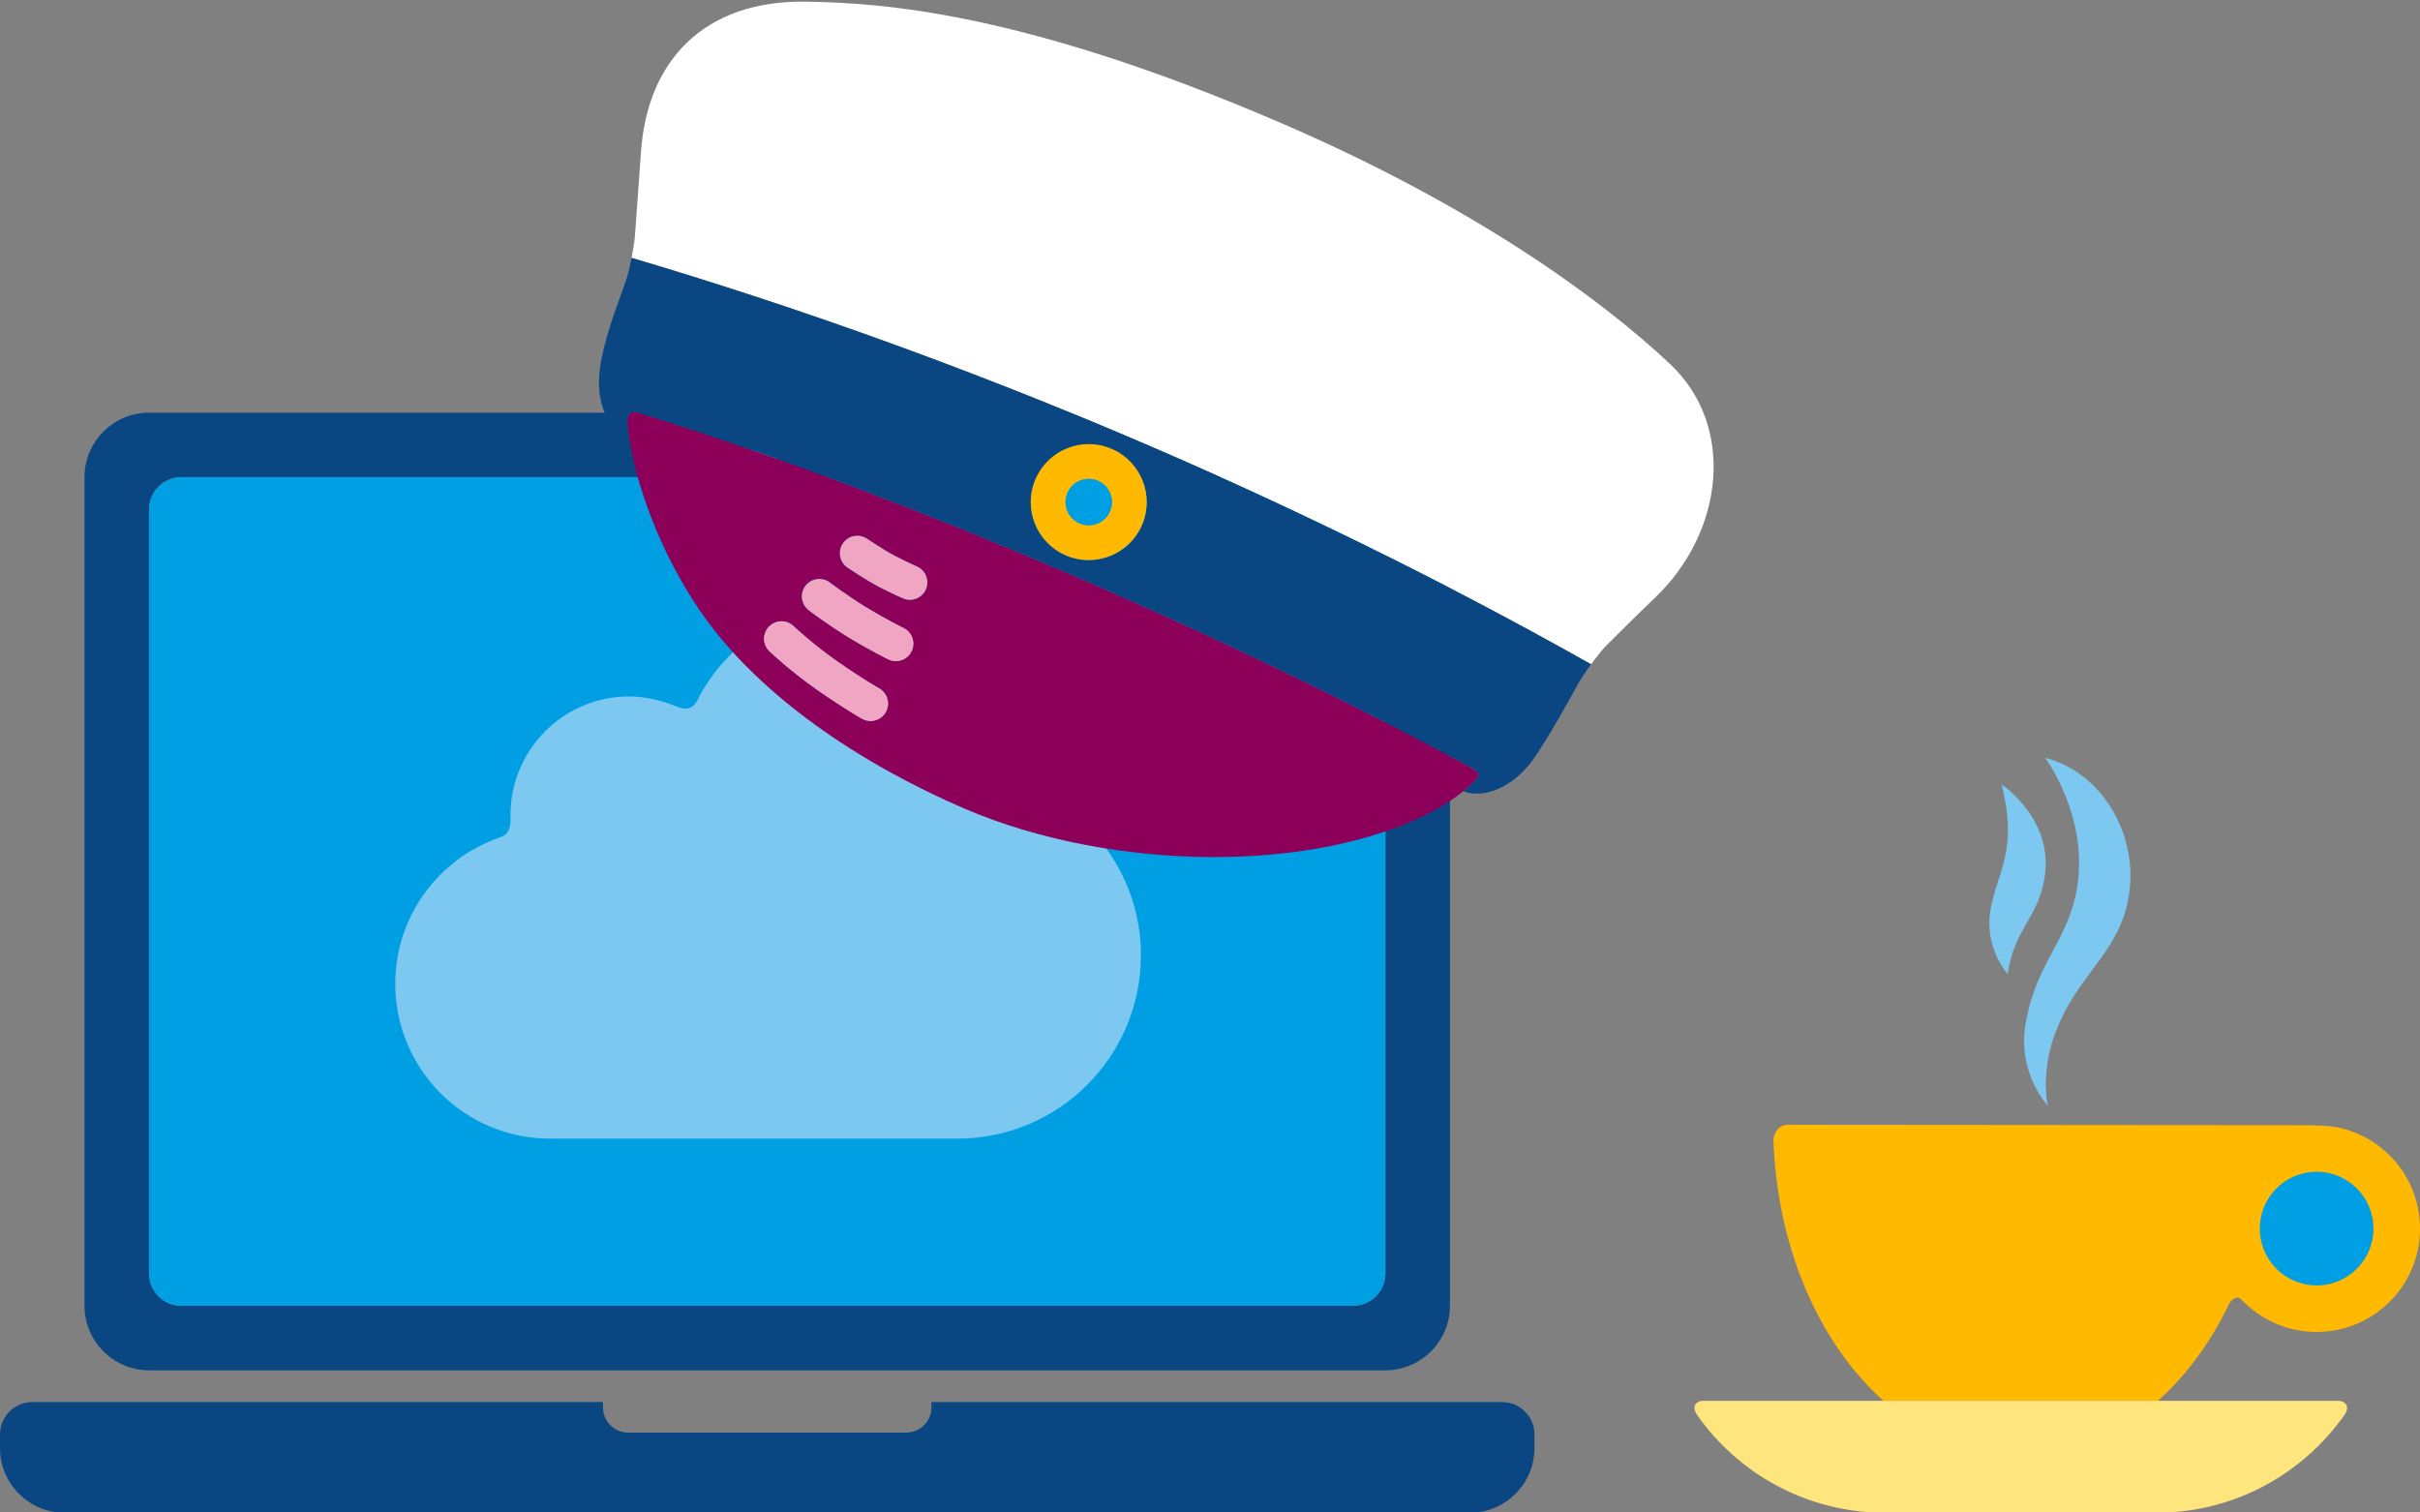 <?xml version="1.0" encoding="utf-8"?>
<!-- Generator: Adobe Illustrator 16.0.0, SVG Export Plug-In . SVG Version: 6.00 Build 0)  -->
<!DOCTYPE svg PUBLIC "-//W3C//DTD SVG 1.1//EN" "http://www.w3.org/Graphics/SVG/1.1/DTD/svg11.dtd">
<svg version="1.1" id="Lager_1" xmlns="http://www.w3.org/2000/svg" xmlns:xlink="http://www.w3.org/1999/xlink" x="0px" y="0px"
	 viewBox="0 0 1280 800" enable-background="new 0 0 1280 800" xml:space="preserve">
<rect x="0" y="0" width="1280" height="800" fill="#808080" stroke="none"/>
<g>
	<g>
		<path fill="#0A4682" d="M794.541,741.597H492.664v2.867c0,7.3-5.965,13.265-13.267,13.265H332.196
			c-7.291,0-13.257-5.965-13.257-13.265v-2.867H17.063C7.679,741.597,0,749.286,0,758.658v7.36
			c0,18.765,15.367,34.123,34.123,34.123H777.48c18.766,0,34.123-15.358,34.123-34.123v-7.36
			C811.604,749.286,803.916,741.597,794.541,741.597z"/>
		<path fill="#0A4682" d="M78.811,724.806h653.973c18.787,0,34.125-15.357,34.125-34.123V252.394
			c0-18.766-15.338-34.123-34.125-34.123H78.811c-18.766,0-34.123,15.357-34.123,34.123v438.289
			C44.688,709.448,60.045,724.806,78.811,724.806z M405.807,226.095c4.957,0,8.985,4.029,8.985,8.998
			c0,4.975-4.028,9.002-8.985,9.002c-4.978,0-9.006-4.027-9.006-9.002C396.801,230.124,400.829,226.095,405.807,226.095z
			 M78.811,269.454c0-9.382,7.688-17.061,17.061-17.061h619.852c9.393,0,17.061,7.679,17.061,17.061v404.168
			c0,9.374-7.668,17.061-17.061,17.061H95.871c-9.373,0-17.061-7.687-17.061-17.061V269.454z"/>
		<path fill="#009FE4" d="M95.871,690.683h619.852c9.393,0,17.061-7.687,17.061-17.061V269.454c0-9.382-7.668-17.061-17.061-17.061
			H95.871c-9.373,0-17.061,7.679-17.061,17.061v404.168C78.811,682.996,86.498,690.683,95.871,690.683z"/>
		<path fill="#7DC8F0" d="M405.807,244.095c4.957,0,8.985-4.027,8.985-9.002c0-4.969-4.028-8.998-8.985-8.998
			c-4.978,0-9.006,4.029-9.006,8.998C396.801,240.067,400.829,244.095,405.807,244.095z"/>
	</g>
	<path fill="#7DC8F0" d="M506.356,602.259c53.644,0,97.121-43.477,97.121-97.128c0-40.154-24.731-73.794-59.144-89.394
		c-6.547-2.973-5.928-8.326-6.004-9.729c-2.209-47.449-41.387-85.242-89.375-85.242c-34.801,0-64.945,19.881-79.73,48.899
		c-1.336,2.606-3.748,6.974-10.709,4.241c-8.018-3.136-16.52-5.539-25.69-5.539c-34.694,0-62.833,28.132-62.833,62.834
		c0,0.697,0.039,1.396,0.039,2.093c0.066,7.531-3.592,8.938-5.732,9.672c-32.138,11.049-55.232,41.541-55.232,77.418
		c0,45.215,36.65,81.875,81.861,81.875H506.356z"/>
</g>
<g>
	<path fill="#FFFFFF" d="M875.68,315.84c35.67-34.118,42.9-90.192,7.592-123.376C846.576,157.969,779.32,108.79,676.473,64.597
		C540.652,6.234,466.494,1.593,426.774,0.88c-54.604-0.978-84.403,31.416-87.735,79.43c-0.863,12.523-2.002,28.21-3.207,44.572
		c-0.155,2.088-0.829,6.676-1.764,11.506c174.287,51.647,349.211,125.773,507.49,214.971c3.193-4.342,6.311-8.143,7.816-9.661
		C859.242,331.818,868.35,322.839,875.68,315.84z"/>
	<path fill="#0A4682" d="M334.068,136.388c-0.775,3.987-1.737,8.122-2.707,11.157c-3.432,10.619-9.797,24.935-13.316,42.884
		c-3.912,19.986,1.838,35.852,14.628,40.216c-0.497-3.482-0.696-6.108-0.702-7.67c-0.02-2.458,0.688-6.065,5.628-4.591
		c3.568,1.084,7.146,2.234,10.755,3.358C480.971,263.57,642.799,333.312,765.77,399.491c4.729,2.551,9.479,4.966,14.021,7.623
		c2.643,1.541,2.977,3.094,0.498,5.627c-1.787,1.848-3.941,3.815-6.43,5.828c12.109,4.22,26.955-3,36.764-16.48
		c7.33-10.063,20.348-33.516,23.346-39.131c1.854-3.449,4.744-7.74,7.59-11.6C683.279,262.161,508.355,188.035,334.068,136.388z
		 M604.035,277.659c-6.689,15.569-24.719,22.774-40.287,16.085c-15.549-6.682-22.746-24.727-16.057-40.296
		c6.688-15.564,24.727-22.749,40.276-16.066C603.535,244.069,610.725,262.095,604.035,277.659z"/>
	<path fill="#FFB900" d="M547.691,253.448c-6.689,15.569,0.508,33.614,16.057,40.296c15.568,6.689,33.598-0.516,40.287-16.085
		c6.689-15.564-0.5-33.59-16.067-40.277C572.418,230.699,554.379,237.884,547.691,253.448z M587.139,270.399
		c-2.679,6.233-9.889,9.109-16.123,6.432c-6.215-2.672-9.09-9.881-6.412-16.115c2.672-6.215,9.881-9.094,16.098-6.422
		C586.934,256.972,589.811,264.184,587.139,270.399z"/>
	<path fill="#009FE4" d="M564.604,260.716c-2.678,6.234,0.197,13.443,6.412,16.115c6.234,2.678,13.444-0.198,16.123-6.432
		c2.672-6.216-0.205-13.428-6.438-16.105C574.484,251.622,567.275,254.501,564.604,260.716z"/>
	<path fill="#8C005A" d="M779.791,407.114c-4.543-2.657-9.293-5.072-14.021-7.623c-122.971-66.18-284.799-135.921-417.416-177.749
		c-3.608-1.124-7.187-2.274-10.755-3.358c-4.94-1.475-5.647,2.133-5.628,4.591c0.046,8.702,5.887,49.355,34.767,94.806
		c31.609,49.74,90.609,87.221,143.573,109.98c77.54,33.318,186.107,34.689,249.037,0.492c8.891-4.827,16.242-10.663,20.941-15.512
		C782.768,410.208,782.434,408.655,779.791,407.114z M445.832,287.43c2.856-4.208,8.566-5.298,12.77-2.451
		c0.103,0.062,8.955,6.054,14.756,9.048c6.289,3.276,11.545,5.574,11.594,5.596c4.654,2.033,6.789,7.442,4.771,12.102
		c-2.03,4.638-7.42,6.773-12.071,4.775c-0.008-0.004-0.023-0.01-0.039-0.017c-0.234-0.101-5.882-2.564-12.744-6.108
		c-6.756-3.512-16.189-9.902-16.593-10.172C444.078,297.343,442.977,291.638,445.832,287.43z M425.996,309.907
		c3.059-4.047,8.807-4.861,12.884-1.83c0.09,0.094,10.064,7.553,19.745,13.459c9.728,5.92,19.23,10.635,19.332,10.678
		c4.542,2.252,6.396,7.779,4.163,12.307c-2.18,4.426-7.423,6.311-11.878,4.396c-0.148-0.064-0.305-0.131-0.447-0.21
		c-0.416-0.2-10.289-5.091-20.729-11.448c-10.478-6.379-20.807-14.136-21.236-14.451
		C423.765,319.746,422.943,313.993,425.996,309.907z M456.865,380.586c-0.25-0.107-0.516-0.222-0.762-0.362
		c-0.323-0.179-8.135-4.443-23.616-15.174c-14.231-9.885-25.028-20.143-25.483-20.564c-3.672-3.505-3.81-9.334-0.297-13.018
		c3.514-3.668,9.33-3.801,13.008-0.294c0.098,0.099,10.27,9.739,23.259,18.751c14.494,10.07,21.835,14.078,21.907,14.127
		c4.453,2.436,6.121,8.008,3.691,12.479C466.28,380.737,461.188,382.444,456.865,380.586z"/>
	<path fill="#F0A5C3" d="M464.881,364.052c-0.072-0.049-7.413-4.057-21.907-14.127c-12.989-9.012-23.161-18.652-23.259-18.751
		c-3.678-3.507-9.494-3.374-13.008,0.294c-3.513,3.684-3.375,9.513,0.297,13.018c0.455,0.422,11.252,10.68,25.483,20.564
		c15.481,10.73,23.293,14.995,23.616,15.174c0.246,0.141,0.512,0.255,0.762,0.362c4.322,1.858,9.415,0.151,11.707-4.056
		C471.002,372.06,469.334,366.487,464.881,364.052z"/>
	<path fill="#F0A5C3" d="M427.83,322.808c0.43,0.315,10.759,8.072,21.236,14.451c10.439,6.357,20.313,11.248,20.729,11.448
		c0.143,0.079,0.299,0.146,0.447,0.21c4.455,1.914,9.698,0.029,11.878-4.396c2.233-4.527,0.379-10.055-4.163-12.307
		c-0.102-0.043-9.604-4.758-19.332-10.678c-9.681-5.906-19.655-13.365-19.745-13.459c-4.077-3.031-9.825-2.217-12.884,1.83
		C422.943,313.993,423.765,319.746,427.83,322.808z"/>
	<path fill="#F0A5C3" d="M448.274,300.202c0.403,0.27,9.837,6.66,16.593,10.172c6.862,3.544,12.51,6.008,12.744,6.108
		c0.016,0.007,0.031,0.013,0.039,0.017c4.651,1.998,10.041-0.138,12.071-4.775c2.019-4.659-0.116-10.068-4.771-12.102
		c-0.049-0.021-5.305-2.319-11.594-5.596c-5.801-2.994-14.653-8.986-14.756-9.048c-4.203-2.847-9.913-1.757-12.77,2.451
		C442.977,291.638,444.078,297.343,448.274,300.202z"/>
</g>
<g>
	<path fill="#7DC8F0" d="M1081.703,400.811c0,0,22.986,30.773,16.984,68.212c-4.66,29.111-21.689,39.414-27.303,72.534
		c-4.459,26.269,11.674,43.133,11.674,43.133s-4.035-17.972,4.596-39.865c10.424-26.433,28.199-38.112,35.662-60.202
		C1135.469,448.698,1114.871,409.309,1081.703,400.811z"/>
	<path fill="#7DC8F0" d="M1058.652,414.908c0,0,27.789,18.249,22.785,49.161c-3.578,22.141-15.945,26.698-19.529,51.115
		c0,0-12.477-13.691-9.115-33.86C1056.049,461.79,1067.771,450.07,1058.652,414.908z"/>
	<path fill="#FFB900" d="M1236.693,596.354c-3.664-0.773-9.865-1.186-19.924-1.186l-255.254-0.213
		c-4.713-0.004-11.953-0.007-16.09-0.009c-4.139-0.004-7.473,3.846-7.408,8.555c0,0,0,0.037,0.223,4.273
		c2.998,55.545,25.295,103.92,57.939,133.145h31.391c4.705,0,12.41,0,17.121,0h48.238c4.719,0,12.42,0,17.131,0h31.367
		c13.916-12.461,25.963-28.393,35.428-46.883c1.805-3.541,1.805-3.541,1.805-3.541c1.838-4.039,5.014-5.344,7.055-2.891
		c0,0,0,0,2.109,1.995c9.787,9.241,22.98,14.904,37.512,14.904c30.186,0,54.664-24.479,54.664-54.663
		C1280,623.542,1261.43,601.584,1236.693,596.354z"/>
	<path fill="#FFE57E" d="M1110.061,740.919c-4.711,0-12.412,0-17.131,0h-48.238c-4.711,0-12.416,0-17.121,0h-126.27
		c-4.703,0-6.445,3.222-3.857,7.156c0,0,2.691,4.094,7.027,9.199c22.299,26.229,55.531,42.867,92.648,42.867
		c26.816,0,116.568,0,143.391,0c39.314,0,74.266-18.669,96.484-47.622c2.842-3.697,3.277-4.386,3.277-4.386
		c2.539-3.967,0.754-7.215-3.949-7.215H1110.061z"/>
	<path fill="#009FE4" d="M1255.393,649.841c0,16.605-13.457,30.063-30.063,30.063s-30.064-13.457-30.064-30.063
		c0-16.611,13.459-30.068,30.064-30.068S1255.393,633.229,1255.393,649.841z"/>
</g>
</svg>
